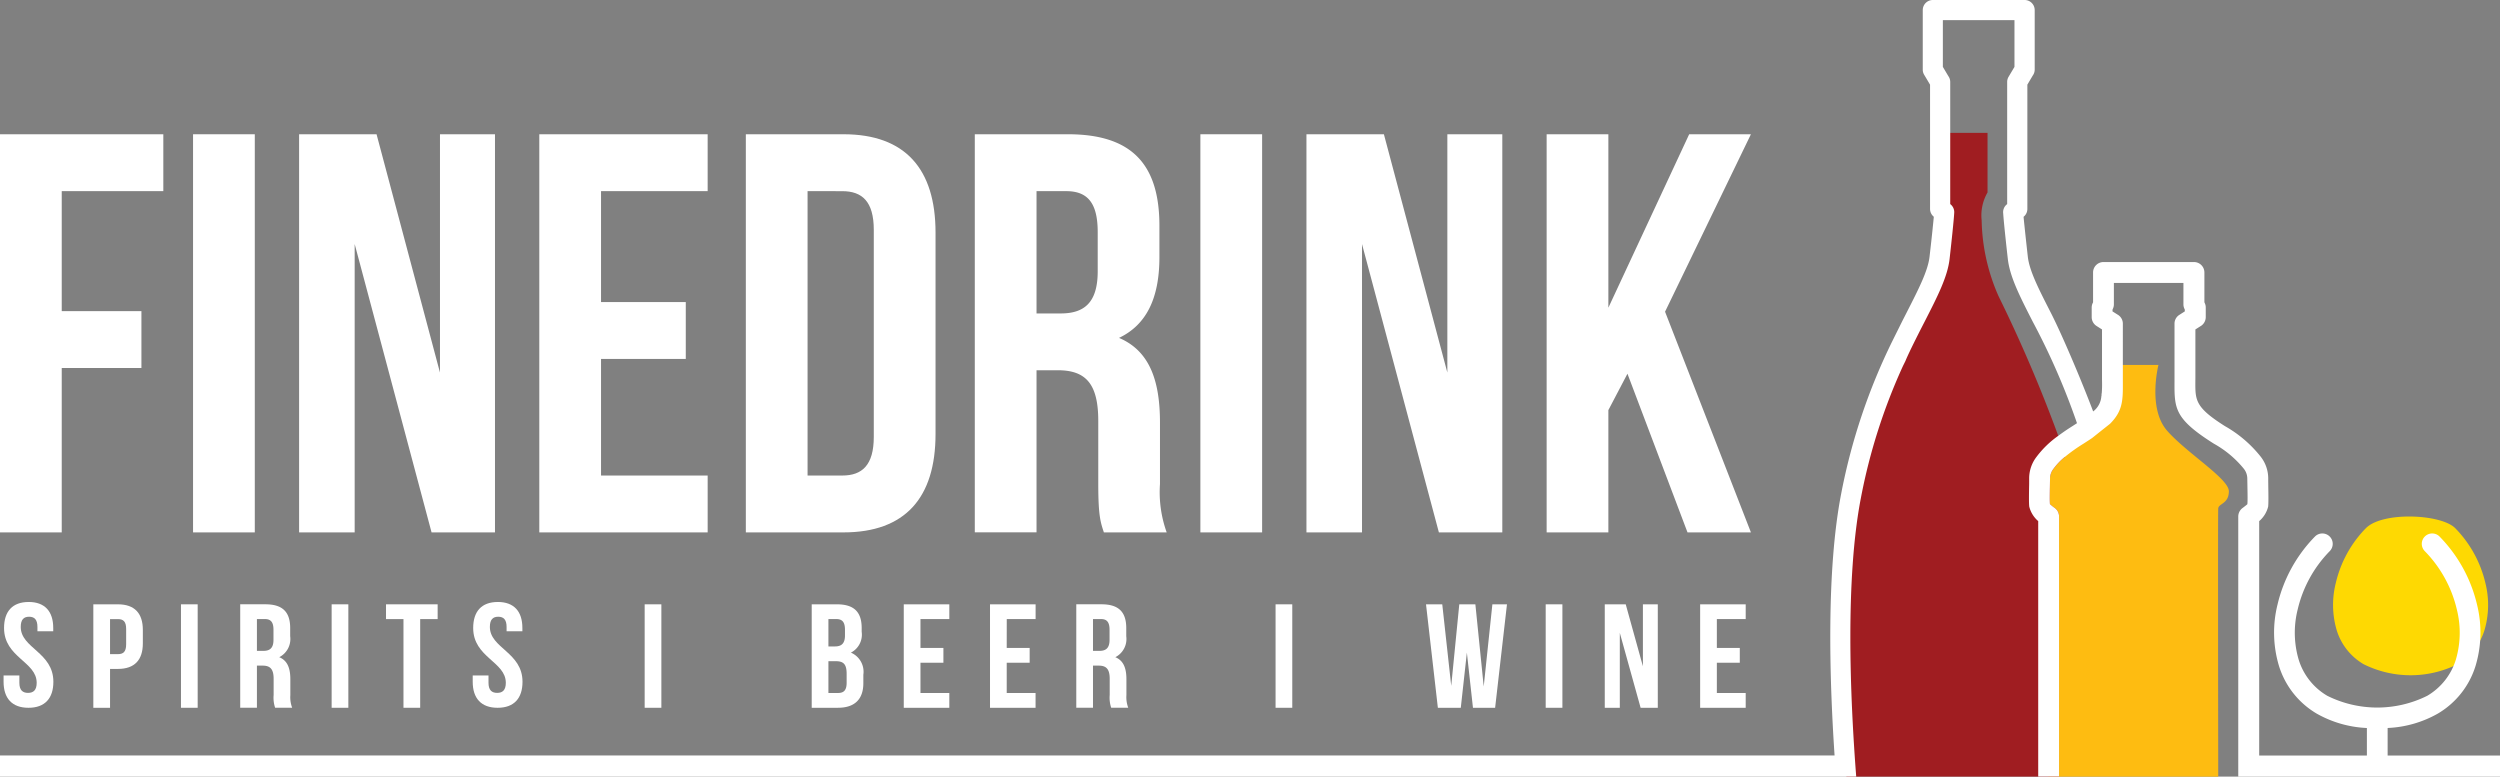<svg xmlns="http://www.w3.org/2000/svg" width="291.161" height="90.45" viewBox="0 0 291.161 90.45">
  <rect x="0" y="0" width="291.161" height="90.45" fill="#808080" stroke="none"/>
  <g id="FINDERINK-negative-CMYK" transform="translate(-18.25 -8.59)">
    <path id="Path_26978" data-name="Path 26978" d="M958.4,187.753c0,1.465-1.194,1.419-1.238,2-.044.53-.005,27.111,0,31.241H937.377c.01-.111.016-.214.016-.308,0-.8-.4-29.959-.4-29.959a6.591,6.591,0,0,1-.884-4.254,8.344,8.344,0,0,1,2.758-3.882,17.33,17.33,0,0,1,2.029-1.525c.034-.021.065-.044.1-.062a19.85,19.85,0,0,0,1.933-1.38,4.27,4.27,0,0,0,1.734-2.812,26.186,26.186,0,0,0,.134-3.768H950.2s-1.287,5.053,1.018,7.668S958.4,186.293,958.4,187.753Z" transform="translate(-680.567 -121.949)" fill="#febc11" fill-rule="evenodd"/>
    <path id="Path_26979" data-name="Path 26979" d="M871.521,109.7c-.015.778-.031,1.68.008,2a6.6,6.6,0,0,0,.52.419,1.211,1.211,0,0,1,.54,1.013v30.295H847.824c-.54-8.032-1.07-18.011-.788-22.7.514-8.658,4.2-21.252,7.453-28.708s4.2-10.8,4.2-12.509-.171-11.056-.171-11.056h5.743v6.939a5.361,5.361,0,0,0-.685,3.259,22.77,22.77,0,0,0,1.969,8.826,166.376,166.376,0,0,1,6.952,16.259q.233.678.426,1.29c.054.181.111.359.16.53.062.212.124.424.181.646a7.3,7.3,0,0,0-1.318,1.375,1.858,1.858,0,0,0-.411,1.15c0,.005-.008.473-.016.977Z" transform="translate(-614.534 -44.39)" fill="#a01d21" fill-rule="evenodd"/>
    <g id="Group_3062" data-name="Group 3062" transform="translate(18.25 24.226)">
      <path id="Path_26980" data-name="Path 26980" d="M25.44,89.69h9.281v6.624H25.44v19.143H18.25V69.09H37.271v6.624H25.44Z" transform="translate(-18.25 -69.09)" fill="#fff"/>
      <path id="Path_26981" data-name="Path 26981" d="M105.25,69.09h7.19v46.37h-7.19Z" transform="translate(-82.766 -69.09)" fill="#fff"/>
      <path id="Path_26982" data-name="Path 26982" d="M159.511,81.875V115.46H153.04V69.09h9.02l7.386,27.754V69.09h6.407v46.37h-7.386l-8.955-33.585Z" transform="translate(-118.205 -69.09)" fill="#fff"/>
      <path id="Path_26983" data-name="Path 26983" d="M268.47,88.631h9.87v6.624h-9.87v13.579h12.418v6.624H261.28V69.09h19.608v6.624H268.47Z" transform="translate(-198.471 -69.09)" fill="#fff"/>
      <path id="Path_26984" data-name="Path 26984" d="M354.35,69.09h11.374c7.19,0,10.72,4.039,10.72,11.459V104c0,7.42-3.53,11.459-10.72,11.459H354.35Zm7.19,6.624v33.122h4.052c2.287,0,3.66-1.191,3.66-4.5V80.219c0-3.313-1.372-4.5-3.66-4.5Z" transform="translate(-267.487 -69.09)" fill="#fff"/>
      <path id="Path_26985" data-name="Path 26985" d="M472.564,115.46c-.393-1.191-.654-1.92-.654-5.7v-7.285c0-4.306-1.437-5.9-4.706-5.9H464.72v18.879h-7.19V69.09h10.849c7.451,0,10.653,3.51,10.653,10.666V83.4c0,4.768-1.5,7.882-4.706,9.407,3.595,1.522,4.771,5.034,4.771,9.87v7.154a13.845,13.845,0,0,0,.783,5.631h-7.322ZM464.72,75.716V89.959h2.812c2.68,0,4.313-1.191,4.313-4.9V80.485c0-3.313-1.111-4.768-3.66-4.768h-3.463Z" transform="translate(-344.001 -69.09)" fill="#fff"/>
      <path id="Path_26986" data-name="Path 26986" d="M559.19,69.09h7.19v46.37h-7.19Z" transform="translate(-419.388 -69.09)" fill="#fff"/>
      <path id="Path_26987" data-name="Path 26987" d="M613.461,81.875V115.46H606.99V69.09h9.02L623.4,96.844V69.09h6.4v46.37h-7.386l-8.955-33.585Z" transform="translate(-454.835 -69.09)" fill="#fff"/>
      <path id="Path_26988" data-name="Path 26988" d="M724.642,96.979l-2.223,4.238V115.46h-7.19V69.09h7.19v20.2l9.412-20.2h7.19l-10,20.668,10,25.7h-7.386Z" transform="translate(-535.101 -69.09)" fill="#fff"/>
    </g>
    <path id="Path_26989" data-name="Path 26989" d="M1073.432,242.717a13.5,13.5,0,0,0-3.5,6.371,10.451,10.451,0,0,0,.1,5.5,6.952,6.952,0,0,0,3.132,3.965,12.273,12.273,0,0,0,10.953,0,6.972,6.972,0,0,0,3.132-3.965,10.448,10.448,0,0,0,.1-5.5,13.518,13.518,0,0,0-3.507-6.371c-1.631-1.657-8.477-1.964-10.407,0" transform="translate(-779.643 -172.61)" fill="#fed902" fill-rule="evenodd"/>
    <path id="Path_26990" data-name="Path 26990" d="M296.324,96.582V93.375a13,13,0,0,0,5.843-1.675,9.79,9.79,0,0,0,4.4-5.569A13.5,13.5,0,0,0,306.734,79a16.809,16.809,0,0,0-4.362-7.921,1.208,1.208,0,1,0-1.721,1.7,14.4,14.4,0,0,1,3.729,6.774,11.139,11.139,0,0,1-.109,5.854,7.4,7.4,0,0,1-3.329,4.215,13.05,13.05,0,0,1-11.651,0,7.389,7.389,0,0,1-3.329-4.215,11.086,11.086,0,0,1-.109-5.854,14.391,14.391,0,0,1,3.727-6.774,1.208,1.208,0,0,0-1.721-1.7A16.83,16.83,0,0,0,283.5,79a13.5,13.5,0,0,0,.165,7.133,9.8,9.8,0,0,0,4.4,5.569,13.005,13.005,0,0,0,5.843,1.675v3.207H281.365v-27.3a3.273,3.273,0,0,0,1.044-1.69c.047-.426.031-1.445.016-2.318,0-.23-.008-.442-.008-.938a4.11,4.11,0,0,0-.855-2.535,14.29,14.29,0,0,0-4.187-3.585c-3.461-2.184-3.455-3.013-3.445-5.174,0-.6.005.189.005-.512V46.958l.594-.377a1.218,1.218,0,0,0,.612-1.052V44.408h0a1.158,1.158,0,0,0-.1-.486l-.057-.132V40.324a1.213,1.213,0,0,0-1.215-1.215H263.23a1.213,1.213,0,0,0-1.212,1.215V43.79l-.028.07a1.19,1.19,0,0,0-.132.548v1.122a1.221,1.221,0,0,0,.563,1.023l.638.406v5.575c0,.7,0-.09.005.512a12.261,12.261,0,0,1-.041,1.393c-.036-.121,0,.354-.036.24a2.443,2.443,0,0,1-.959,1.83c-1.274-3.386-3.564-8.818-4.936-11.508-1.414-2.768-2.491-4.872-2.675-6.526-.305-2.739-.437-4.032-.494-4.634a1.166,1.166,0,0,0,.442-.915V18.45L255,17.377a1.158,1.158,0,0,0,.22-.677V9.763a1.174,1.174,0,0,0-1.173-1.173H243.356a1.174,1.174,0,0,0-1.173,1.173V16.7h0a1.148,1.148,0,0,0,.165.6l.685,1.153V32.922h0a1.173,1.173,0,0,0,.437.912c-.026.3-.075.773-.15,1.514s-.186,1.75-.344,3.122c-.184,1.654-1.261,3.758-2.672,6.526-.168.333-.344.672-.522,1.023l-1.093,2.2a70.135,70.135,0,0,0-6.024,17.959c-1.685,8.777-1.38,21.053-.752,30.4H18.25v2.455H234.432c-.726-9.425-1.269-23.019.54-32.419a67.132,67.132,0,0,1,4.905-15.4l.282-.569c.486-1.191,1.959-4.042,2.236-4.582,1.522-2.977,2.68-5.244,2.915-7.335.553-4.939.54-5.44.54-5.443a1.175,1.175,0,0,0-.434-.9h0l-.034-.028V18.134a1.166,1.166,0,0,0-.22-.68l-.638-1.073V10.937h8.34v5.443l-.685,1.153a1.182,1.182,0,0,0-.165.6h0V32.359l-.028.023a1.166,1.166,0,0,0-.434,1.06c.023.372.119,1.582.535,5.285.233,2.091,1.39,4.357,2.91,7.335a81.633,81.633,0,0,1,5.148,11.813h0c-.163.109-.339.22-.522.339-.628.393-1.173.773-1.654,1.129A11.288,11.288,0,0,0,255.43,61.8a4.106,4.106,0,0,0-.855,2.535c0,.5,0,.711-.008.938-.013.874-.031,1.892.018,2.318a3.274,3.274,0,0,0,1.044,1.69V99.032h2.427V68.737a1.217,1.217,0,0,0-.54-1.013,6.6,6.6,0,0,1-.519-.419c-.039-.315-.023-1.22-.008-2,.008-.5.016-.972.016-.977a1.858,1.858,0,0,1,.411-1.15,7.3,7.3,0,0,1,1.318-1.375,19.725,19.725,0,0,1,2.158-1.535h0l.016-.01c.359-.23.693-.445,1-.654l.938-.749h0L264,57.94c1.5-1.514,1.5-2.755,1.486-4.908,0-.277,0,.548,0-.5V46.286a1.21,1.21,0,0,0-.61-1.054l-.594-.375v-.2l.054-.127a1.193,1.193,0,0,0,.106-.491v-2.5h8.1v2.5a1.2,1.2,0,0,0,.134.55l.026.067v.2l-.636.406a1.2,1.2,0,0,0-.563,1.023h0v6.241c0,.225,0,.364,0,.445v.057c-.016,3.13-.021,4.329,4.577,7.231a12.024,12.024,0,0,1,3.492,2.92,1.85,1.85,0,0,1,.408,1.15c0,.005.008.473.016.977.016.778.031,1.68-.008,2,0,.026-.579.468-.584.468a1.231,1.231,0,0,0-.476.967h0V99.035h30.488V96.579h-13.1Z" fill="#fff"/>
    <g id="Group_3063" data-name="Group 3063" transform="translate(18.671 78.698)">
      <path id="Path_26991" data-name="Path 26991" d="M665.628,286.549l-.708,6.42h-2.67l-1.38-12.049h1.892l1.044,9.5.938-9.5h1.874l.972,9.57,1.008-9.57h1.7l-1.38,12.049h-2.582l-.708-6.42Z" transform="translate(-495.211 -280.646)" fill="#fff"/>
      <path id="Path_26992" data-name="Path 26992" d="M714.8,280.92h1.946v12.049H714.8Z" transform="translate(-535.203 -280.646)" fill="#fff"/>
      <path id="Path_26993" data-name="Path 26993" d="M743.172,284.251v8.728H741.42V280.93h2.442l2,7.213V280.93h1.734v12.049h-2Z" transform="translate(-554.943 -280.653)" fill="#fff"/>
      <path id="Path_26994" data-name="Path 26994" d="M786.346,286h2.672v1.721h-2.672v3.528h3.36v1.721H784.4V280.92h5.306v1.721h-3.36Z" transform="translate(-586.815 -280.646)" fill="#fff"/>
      <path id="Path_26995" data-name="Path 26995" d="M308.76,280.92h1.946v12.049H308.76Z" transform="translate(-234.101 -280.646)" fill="#fff"/>
      <path id="Path_26996" data-name="Path 26996" d="M389.86,283.69v.429a2.351,2.351,0,0,1-1.256,2.427,2.424,2.424,0,0,1,1.45,2.582v.982c0,1.858-1.008,2.858-2.954,2.858h-3.06V280.92h2.936C388.992,280.92,389.86,281.832,389.86,283.69Zm-3.874-1.049v3.184h.76c.726,0,1.168-.31,1.168-1.274v-.672c0-.861-.3-1.241-.99-1.241h-.938Zm0,4.905v3.7H387.1c.654,0,1.008-.292,1.008-1.189v-1.049c0-1.119-.372-1.463-1.256-1.463Z" transform="translate(-289.926 -280.646)" fill="#fff"/>
      <path id="Path_26997" data-name="Path 26997" d="M427.466,286h2.672v1.721h-2.672v3.528h3.36v1.721H425.52V280.92h5.306v1.721h-3.36Z" transform="translate(-320.685 -280.646)" fill="#fff"/>
      <path id="Path_26998" data-name="Path 26998" d="M466.336,286h2.672v1.721h-2.672v3.528h3.36v1.721H464.39V280.92H469.7v1.721h-3.36Z" transform="translate(-349.51 -280.646)" fill="#fff"/>
      <path id="Path_26999" data-name="Path 26999" d="M507.338,292.961a3.627,3.627,0,0,1-.176-1.481v-1.894c0-1.119-.39-1.533-1.274-1.533h-.672v4.905H503.27V280.91h2.936c2.016,0,2.884.912,2.884,2.77v.946a2.385,2.385,0,0,1-1.274,2.445c.972.4,1.292,1.308,1.292,2.564v1.858a3.473,3.473,0,0,0,.212,1.463h-1.982Zm-2.122-10.327v3.7h.76c.726,0,1.168-.31,1.168-1.274v-1.189c0-.861-.3-1.241-.99-1.241h-.938Z" transform="translate(-378.342 -280.639)" fill="#fff"/>
      <path id="Path_27000" data-name="Path 27000" d="M593.07,280.92h1.946v12.049H593.07Z" transform="translate(-444.933 -280.646)" fill="#fff"/>
      <path id="Path_27001" data-name="Path 27001" d="M22.793,279.86c1.892,0,2.866,1.1,2.866,3.029v.38h-1.84v-.5c0-.861-.354-1.189-.972-1.189s-.972.328-.972,1.189c0,2.478,3.8,2.944,3.8,6.386,0,1.928-.99,3.029-2.9,3.029s-2.9-1.1-2.9-3.029v-.739h1.84v.861c0,.861.39,1.171,1.008,1.171s1.008-.31,1.008-1.171c0-2.478-3.8-2.944-3.8-6.386,0-1.928.974-3.029,2.866-3.029Z" transform="translate(-19.88 -279.86)" fill="#fff"/>
      <path id="Path_27002" data-name="Path 27002" d="M66.076,283.9v1.566c0,1.928-.956,2.977-2.9,2.977h-.92v4.528H60.31V280.92h2.866c1.946,0,2.9,1.049,2.9,2.977Zm-3.82-1.256v4.078h.92c.62,0,.956-.277.956-1.137v-1.806c0-.861-.336-1.137-.956-1.137h-.92Z" transform="translate(-49.861 -280.646)" fill="#fff"/>
      <path id="Path_27003" data-name="Path 27003" d="M99.8,280.92h1.946v12.049H99.8Z" transform="translate(-79.145 -280.646)" fill="#fff"/>
      <path id="Path_27004" data-name="Path 27004" d="M130.568,292.961a3.627,3.627,0,0,1-.176-1.481v-1.894c0-1.119-.39-1.533-1.274-1.533h-.672v4.905H126.5V280.91h2.936c2.016,0,2.884.912,2.884,2.77v.946a2.385,2.385,0,0,1-1.274,2.445c.972.4,1.292,1.308,1.292,2.564v1.858a3.473,3.473,0,0,0,.212,1.463h-1.982Zm-2.122-10.327v3.7h.76c.726,0,1.168-.31,1.168-1.274v-1.189c0-.861-.3-1.241-.99-1.241h-.938Z" transform="translate(-98.945 -280.639)" fill="#fff"/>
      <path id="Path_27005" data-name="Path 27005" d="M167.7,280.92h1.946v12.049H167.7Z" transform="translate(-129.497 -280.646)" fill="#fff"/>
      <path id="Path_27006" data-name="Path 27006" d="M192.2,280.92h6.014v1.721H196.18v10.327h-1.946V282.641H192.2V280.92Z" transform="translate(-147.665 -280.646)" fill="#fff"/>
      <path id="Path_27007" data-name="Path 27007" d="M234.205,279.86c1.892,0,2.866,1.1,2.866,3.029v.38h-1.84v-.5c0-.861-.354-1.189-.974-1.189s-.972.328-.972,1.189c0,2.478,3.8,2.944,3.8,6.386,0,1.928-.99,3.029-2.9,3.029s-2.9-1.1-2.9-3.029v-.739h1.84v.861c0,.861.39,1.171,1.008,1.171s1.008-.31,1.008-1.171c0-2.478-3.8-2.944-3.8-6.386,0-1.928.972-3.029,2.866-3.029Z" transform="translate(-176.653 -279.86)" fill="#fff"/>
    </g>
  </g>
</svg>
